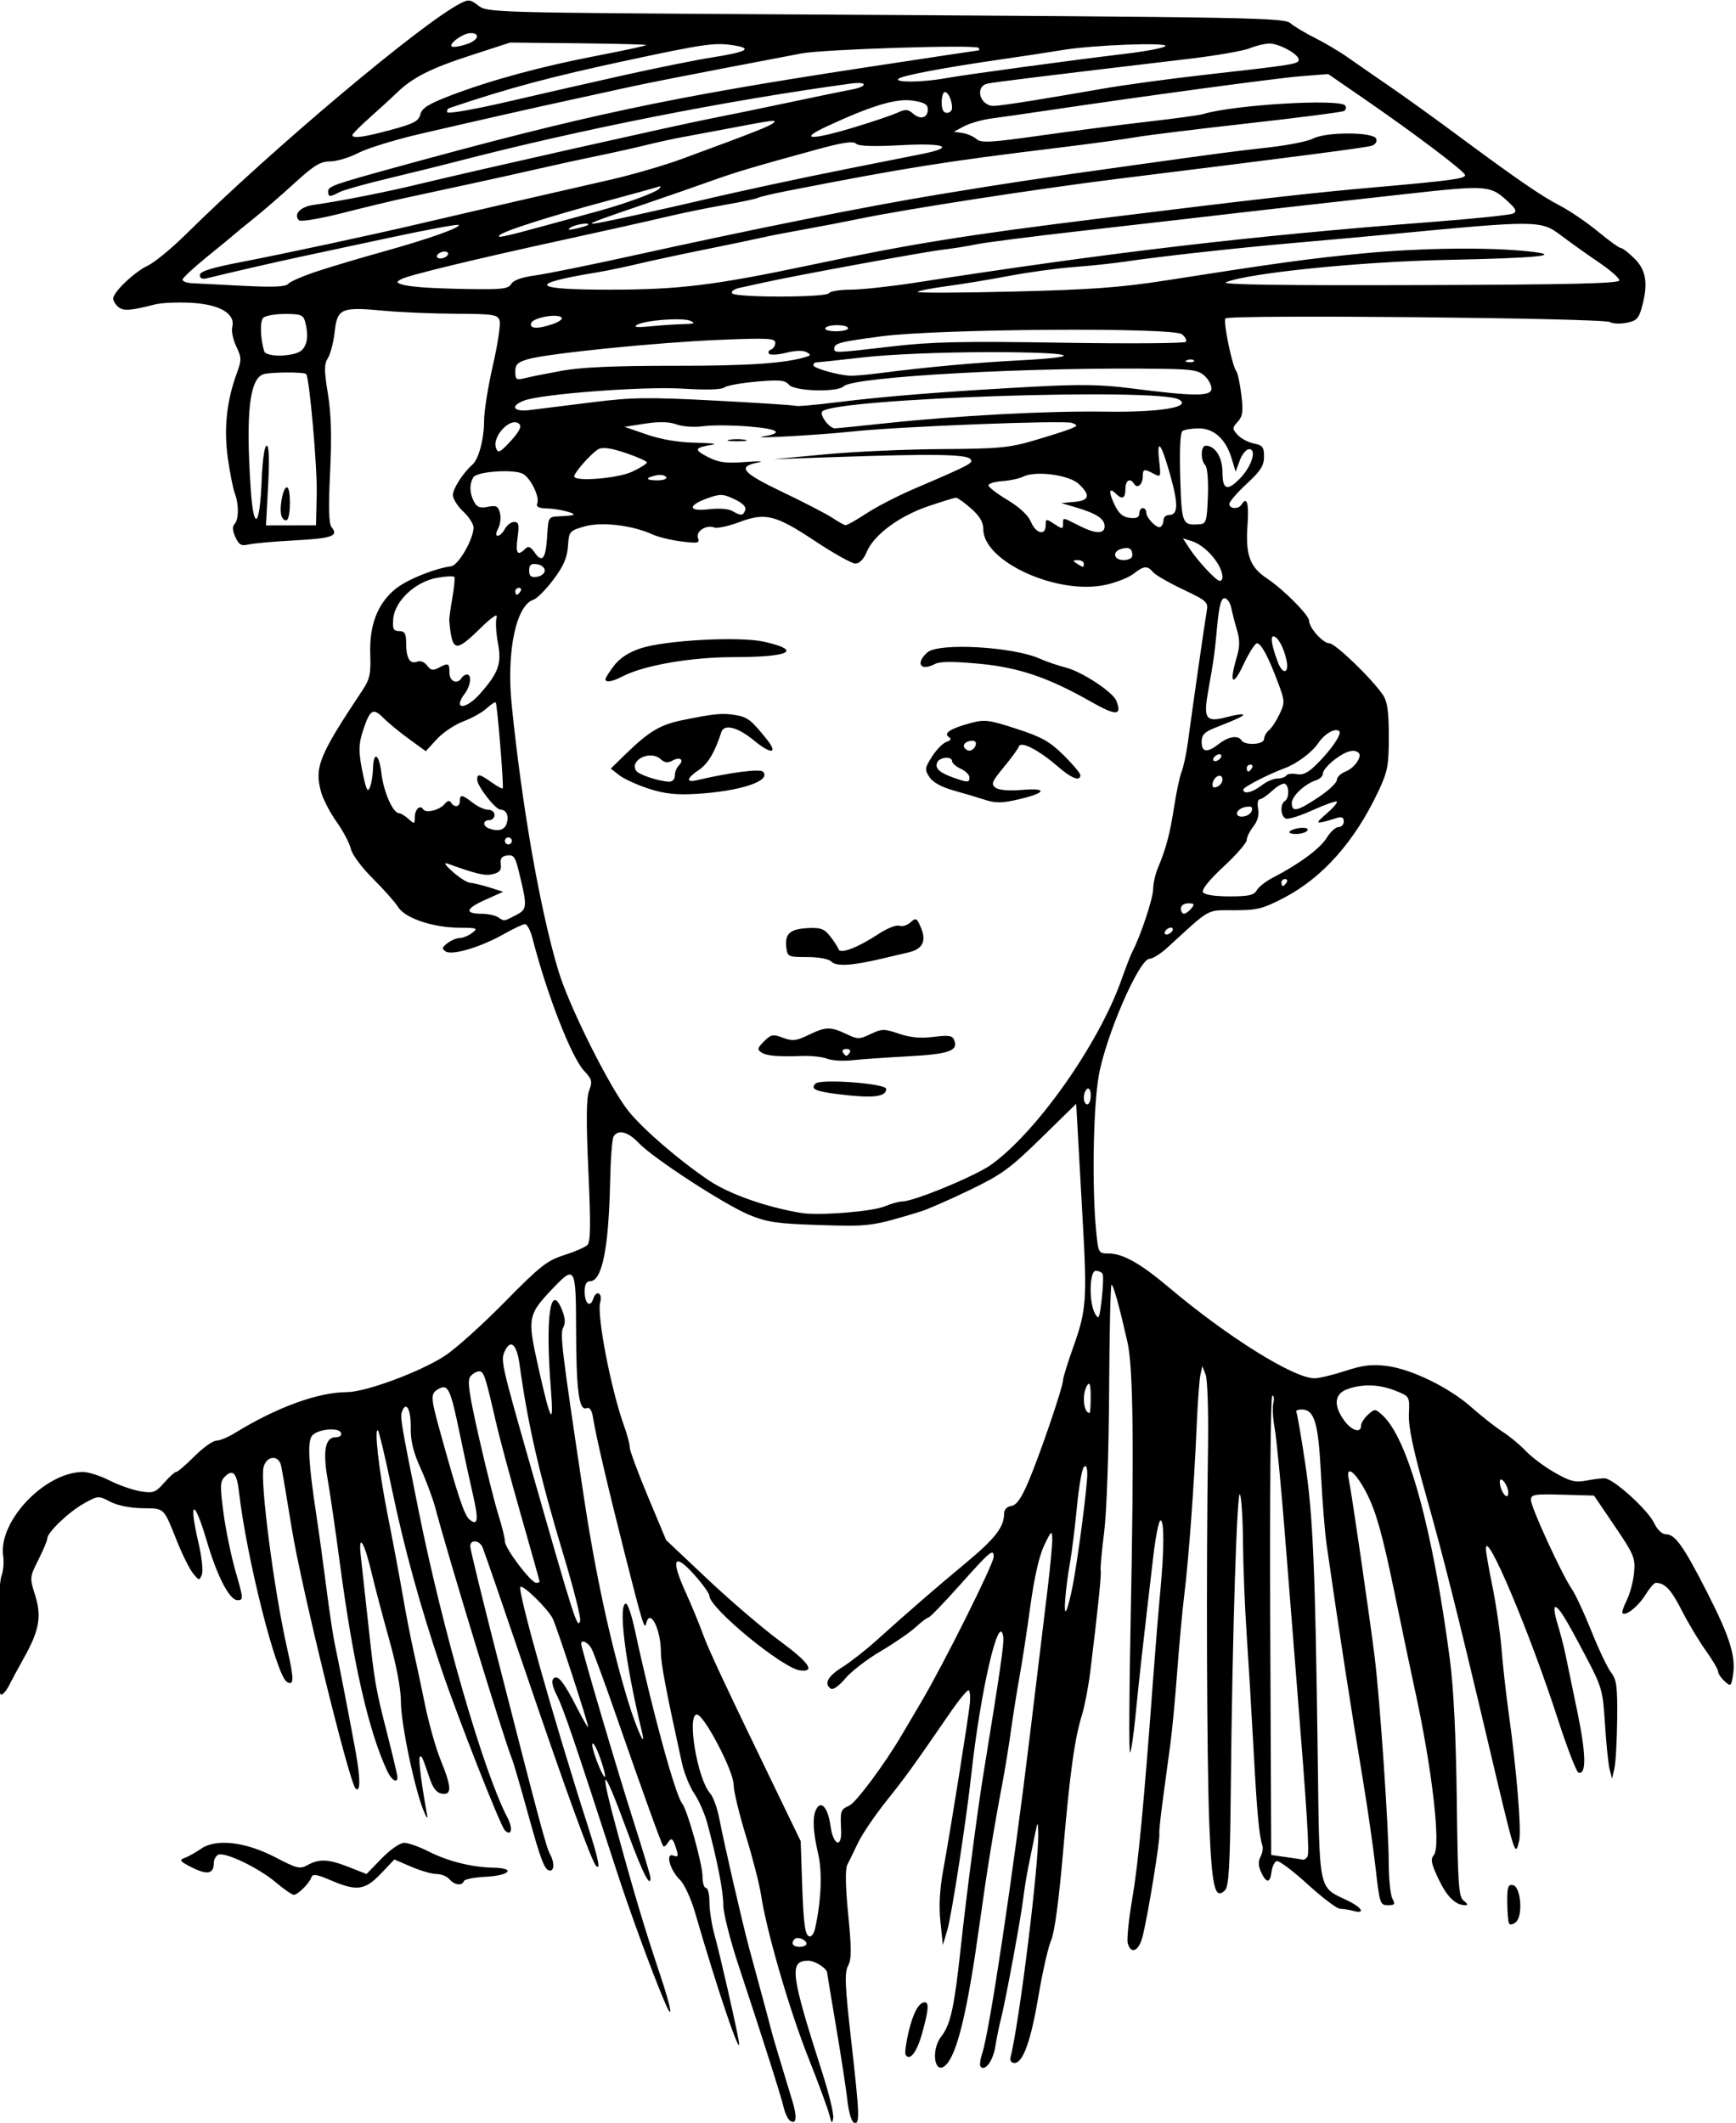 <?xml version="1.0" encoding="UTF-8" standalone="no"?>
<!-- Created with Inkscape (http://www.inkscape.org/) -->

<svg
   xmlns:dc="http://purl.org/dc/elements/1.1/"
   xmlns:cc="http://creativecommons.org/ns#"
   xmlns:rdf="http://www.w3.org/1999/02/22-rdf-syntax-ns#"
   xmlns:svg="http://www.w3.org/2000/svg"
   xmlns="http://www.w3.org/2000/svg"
   xmlns:xlink="http://www.w3.org/1999/xlink"
   xmlns:sodipodi="http://sodipodi.sourceforge.net/DTD/sodipodi-0.dtd"
   xmlns:inkscape="http://www.inkscape.org/namespaces/inkscape"
   width="141.314mm"
   height="172.783mm"
   viewBox="0 0 500.719 612.224"
   id="svg44001"
   version="1.1"
   inkscape:version="0.92.3 (2405546, 2018-03-11)"
   sodipodi:docname="graduatingstudent-1920-female.svg">
  <title
     id="title62">Graduating student (female)</title>
  <defs
     id="defs44003">
    <pattern
       inkscape:collect="always"
       patternUnits="userSpaceOnUse"
       width="10"
       height="10"
       patternTransform="translate(0,0) scale(10,10)"
       id="Polkadots-large-6"
       inkscape:stockid="Polka dots, large">
      <circle
         style="fill:black;stroke:none"
         cx="2.567"
         cy="0.810"
         r="0.45"
         id="circle5729-0" />
      <circle
         style="fill:black;stroke:none"
         cx="3.048"
         cy="2.33"
         r="0.45"
         id="circle5731-7" />
      <circle
         style="fill:black;stroke:none"
         cx="4.418"
         cy="2.415"
         r="0.45"
         id="circle5733-0" />
      <circle
         style="fill:black;stroke:none"
         cx="1.844"
         cy="3.029"
         r="0.45"
         id="circle5735-2" />
      <circle
         style="fill:black;stroke:none"
         cx="6.08"
         cy="1.363"
         r="0.45"
         id="circle5737-7" />
      <circle
         style="fill:black;stroke:none"
         cx="5.819"
         cy="4.413"
         r="0.45"
         id="circle5739-6" />
      <circle
         style="fill:black;stroke:none"
         cx="4.305"
         cy="4.048"
         r="0.45"
         id="circle5741-4" />
      <circle
         style="fill:black;stroke:none"
         cx="5.541"
         cy="3.045"
         r="0.45"
         id="circle5743-4" />
      <circle
         style="fill:black;stroke:none"
         cx="4.785"
         cy="5.527"
         r="0.45"
         id="circle5745-7" />
      <circle
         style="fill:black;stroke:none"
         cx="2.667"
         cy="5.184"
         r="0.45"
         id="circle5747-7" />
      <circle
         style="fill:black;stroke:none"
         cx="7.965"
         cy="1.448"
         r="0.45"
         id="circle5749-1" />
      <circle
         style="fill:black;stroke:none"
         cx="7.047"
         cy="5.049"
         r="0.45"
         id="circle5751-8" />
      <circle
         style="fill:black;stroke:none"
         cx="4.340"
         cy="0.895"
         r="0.45"
         id="circle5753-2" />
      <circle
         style="fill:black;stroke:none"
         cx="7.125"
         cy="0.340"
         r="0.45"
         id="circle5755-4" />
      <circle
         style="fill:black;stroke:none"
         cx="9.553"
         cy="1.049"
         r="0.45"
         id="circle5757-6" />
      <circle
         style="fill:black;stroke:none"
         cx="7.006"
         cy="2.689"
         r="0.45"
         id="circle5759-7" />
      <circle
         style="fill:black;stroke:none"
         cx="8.909"
         cy="2.689"
         r="0.45"
         id="circle5761-0" />
      <circle
         style="fill:black;stroke:none"
         cx="9.315"
         cy="4.407"
         r="0.45"
         id="circle5763-2" />
      <circle
         style="fill:black;stroke:none"
         cx="7.820"
         cy="3.870"
         r="0.45"
         id="circle5765-2" />
      <circle
         style="fill:black;stroke:none"
         cx="8.270"
         cy="5.948"
         r="0.45"
         id="circle5767-7" />
      <circle
         style="fill:black;stroke:none"
         cx="7.973"
         cy="7.428"
         r="0.45"
         id="circle5769-0" />
      <circle
         style="fill:black;stroke:none"
         cx="9.342"
         cy="8.072"
         r="0.45"
         id="circle5771-4" />
      <circle
         style="fill:black;stroke:none"
         cx="8.206"
         cy="9.315"
         r="0.45"
         id="circle5773-2" />
      <circle
         style="fill:black;stroke:none"
         cx="9.682"
         cy="9.475"
         r="0.45"
         id="circle5775-4" />
      <circle
         style="fill:black;stroke:none"
         cx="9.688"
         cy="6.186"
         r="0.45"
         id="circle5777-6" />
      <circle
         style="fill:black;stroke:none"
         cx="3.379"
         cy="6.296"
         r="0.45"
         id="circle5779-8" />
      <circle
         style="fill:black;stroke:none"
         cx="2.871"
         cy="8.204"
         r="0.45"
         id="circle5781-3" />
      <circle
         style="fill:black;stroke:none"
         cx="4.59"
         cy="8.719"
         r="0.45"
         id="circle5783-3" />
      <circle
         style="fill:black;stroke:none"
         cx="3.181"
         cy="9.671"
         r="0.45"
         id="circle5785-5" />
      <circle
         style="fill:black;stroke:none"
         cx="5.734"
         cy="7.315"
         r="0.45"
         id="circle5787-7" />
      <circle
         style="fill:black;stroke:none"
         cx="6.707"
         cy="6.513"
         r="0.45"
         id="circle5789-9" />
      <circle
         style="fill:black;stroke:none"
         cx="5.730"
         cy="9.670"
         r="0.45"
         id="circle5791-5" />
      <circle
         style="fill:black;stroke:none"
         cx="6.535"
         cy="8.373"
         r="0.45"
         id="circle5793-6" />
      <circle
         style="fill:black;stroke:none"
         cx="4.37"
         cy="7.154"
         r="0.45"
         id="circle5795-1" />
      <circle
         style="fill:black;stroke:none"
         cx="0.622"
         cy="7.25"
         r="0.45"
         id="circle5797-9" />
      <circle
         style="fill:black;stroke:none"
         cx="0.831"
         cy="5.679"
         r="0.45"
         id="circle5799-4" />
      <circle
         style="fill:black;stroke:none"
         cx="1.257"
         cy="8.519"
         r="0.45"
         id="circle5801-8" />
      <circle
         style="fill:black;stroke:none"
         cx="1.989"
         cy="6.877"
         r="0.45"
         id="circle5803-4" />
      <circle
         style="fill:black;stroke:none"
         cx="0.374"
         cy="3.181"
         r="0.45"
         id="circle5805-0" />
      <circle
         style="fill:black;stroke:none"
         cx="1.166"
         cy="1.664"
         r="0.45"
         id="circle5807-7" />
      <circle
         style="fill:black;stroke:none"
         cx="1.151"
         cy="0.093"
         r="0.45"
         id="circle5809-1" />
      <circle
         style="fill:black;stroke:none"
         cx="1.151"
         cy="10.093"
         r="0.45"
         id="circle5811-1" />
      <circle
         style="fill:black;stroke:none"
         cx="1.302"
         cy="4.451"
         r="0.45"
         id="circle5813-7" />
      <circle
         style="fill:black;stroke:none"
         cx="3.047"
         cy="3.763"
         r="0.45"
         id="circle5815-3" />
    </pattern>
    <pattern
       patternTransform="matrix(0.489,0,0,0.489,-2,938)"
       id="pattern8436"
       xlink:href="#Polkadots-large-6"
       inkscape:collect="always" />
    <pattern
       patternTransform="matrix(0.489,0,0,0.489,-2,938)"
       id="pattern8528"
       xlink:href="#Polkadots-large-6"
       inkscape:collect="always" />
    <pattern
       patternTransform="matrix(0.489,0,0,0.489,-2,938)"
       id="pattern8620"
       xlink:href="#Polkadots-large-6"
       inkscape:collect="always" />
    <pattern
       patternTransform="matrix(0.489,0,0,0.489,-2,938)"
       id="pattern8712"
       xlink:href="#Polkadots-large-6"
       inkscape:collect="always" />
    <radialGradient
       r="29.117"
       gradientTransform="matrix(0.936,0,0,1.123,190.98,-630.87)"
       cx="-31.6"
       cy="678.1"
       gradientUnits="userSpaceOnUse"
       id="XMLID_21_">
      <stop
         offset="0"
         style="stop-color:#FFF200"
         id="stop15442" />
      <stop
         offset="1"
         style="stop-color:#BCBDBF"
         id="stop15444" />
    </radialGradient>
  </defs>
  <sodipodi:namedview
     id="base"
     pagecolor="#ffffff"
     bordercolor="#666666"
     borderopacity="1.0"
     inkscape:pageopacity="0.0"
     inkscape:pageshadow="2"
     inkscape:zoom="0.49245777"
     inkscape:cx="-284.95059"
     inkscape:cy="474.30946"
     inkscape:document-units="px"
     inkscape:current-layer="g8120"
     showgrid="false"
     fit-margin-top="0"
     fit-margin-left="0"
     fit-margin-right="0"
     fit-margin-bottom="0"
     inkscape:window-width="1920"
     inkscape:window-height="1017"
     inkscape:window-x="3832"
     inkscape:window-y="-8"
     inkscape:window-maximized="1"
     showguides="true"
     inkscape:guide-bbox="true" />
  <g
     inkscape:label="Layer 1"
     inkscape:groupmode="layer"
     id="layer1"
     transform="translate(-986.701,263.966)">
    <g
       transform="matrix(1.383,0,0,1.239,-2563.477,842.701)"
       id="g8120">
      <path
         inkscape:connector-curvature="0"
         id="path66832"
         d="m 2731.834,-399.504 c -0.466,-0.323 -1.07,-1.673 -1.343,-3 -0.535,-2.598 -4.389,-16.132 -9.468,-33.246 -1.74,-5.862 -3.163,-12.165 -3.163,-14.007 0,-3.225 -1.251,-10.376 -3.32,-18.975 -0.542,-2.254 -1.771,-5.39 -2.732,-6.969 -0.96,-1.579 -2.128,-4.819 -2.596,-7.2 -3.328,-16.936 -4.365,-23.033 -4.365,-25.677 0,-5.412 -2.311,-10.448 -3.072,-6.694 -0.331,1.632 -0.812,-0.13 -4.575,-16.745 -3.446,-15.22 -5.93,-27.093 -6.45,-30.83 -0.295,-2.124 -0.709,-2.864 -1.429,-2.555 -1.567,0.671 -2.138,-4.198 -2.163,-18.462 -0.026,-14.461 -0.227,-14.855 -4.828,-9.456 -5.231,6.138 -5.35,6.822 -3.125,17.987 2.642,13.261 3.351,14.681 2.691,5.388 -1.167,-16.428 -0.134,-24.875 2.263,-18.511 0.714,1.895 0.82,3.206 0.34,4.207 -0.736,1.535 -0.381,4.828 4.199,38.918 2.424,18.043 5.541,34.22 9.211,47.804 1.75,6.477 3.979,12.059 2.985,7.474 -3.503,-16.16 -5.029,-29.858 -3.326,-29.858 0.371,0 1.213,2.814 1.872,6.254 3.47,18.11 8.394,38.267 9.831,40.243 1.094,1.504 4.252,14.126 4.252,16.993 0,1.475 0.325,2.682 0.723,2.682 0.398,0 0.723,1.487 0.723,3.305 0,1.818 0.46,5.177 1.023,7.465 1.212,4.928 4.449,20.718 5.07,24.737 0.865,5.589 -4.411,-11.687 -9.074,-29.713 -0.851,-3.29 -2.251,-6.686 -3.16,-7.666 -2.103,-2.268 -3.107,-6.393 -1.376,-5.651 0.963,0.412 1.079,0.151 0.642,-1.434 -0.725,-2.627 -1.045,-2.9 -1.801,-1.534 -0.354,0.64 -0.78,0.993 -0.947,0.784 -0.365,-0.458 -4.263,-12.516 -9.967,-30.833 -2.313,-7.428 -4.557,-14.237 -4.985,-15.131 -0.71,-1.48 -2.174,-2.268 -2.174,-1.17 0,0.994 7.381,28.942 10.813,40.943 2.005,7.012 3.646,13.117 3.646,13.565 0,2.474 -1.682,-1.246 -4.692,-10.373 -5.501,-16.683 -6.221,-16.642 -2.119,0.119 3.378,13.804 5.689,22.408 8.765,32.625 2.496,8.29 2.955,11.724 0.798,5.974 -2.711,-7.229 -7.131,-20.726 -9.839,-30.046 -8.803,-30.295 -11.108,-37.852 -12.424,-40.732 -0.959,-2.1 -1.207,-3.445 -0.732,-3.975 0.901,-1.005 2.156,0.76 5.053,7.109 1.197,2.623 2.176,4.483 2.176,4.134 0,-0.974 -6.504,-23.195 -7.371,-25.181 -0.979,-2.244 -6.211,-7.97 -6.742,-7.378 -0.675,0.754 6.958,30.966 14.051,55.614 2.194,7.625 2.712,10.407 1.734,9.316 -0.939,-1.048 -6.183,-17.125 -14.649,-44.907 -4.666,-15.313 -8.733,-28.477 -9.037,-29.253 -0.669,-1.707 -2.568,-1.882 -2.568,-0.237 0,0.646 2.437,11.813 5.415,24.815 8.91,38.896 10.458,45.362 11.214,46.83 0.918,1.782 0.931,3.844 0.025,3.844 -1.127,0 -1.891,-2.21 -4.702,-13.609 -1.463,-5.931 -2.941,-11.56 -3.286,-12.508 -1.693,-4.658 -13.262,-46.955 -15.922,-58.213 -0.524,-2.219 -1.912,-6.395 -3.084,-9.28 -1.544,-3.801 -2.112,-6.404 -2.064,-9.451 0.066,-4.185 -0.937,-6.357 -1.79,-3.875 -0.463,1.348 -0.34,2.184 3.401,23.01 5.018,27.936 13.588,61.008 18.551,71.588 1.202,2.562 0.841,4.506 -0.548,2.955 -0.923,-1.03 -9.84,-26.343 -13.226,-37.546 -4.447,-14.711 -7.727,-28.007 -10.306,-41.776 -1.365,-7.289 -2.674,-13.462 -2.909,-13.719 -0.868,-0.949 0.207,9.536 2.021,19.709 1.028,5.77 2.433,14.122 3.12,18.561 0.688,4.438 1.698,10.249 2.245,12.912 0.547,2.663 1.635,8.356 2.417,12.651 0.782,4.295 2.247,10.077 3.256,12.849 2.308,6.339 2.373,8.191 0.277,7.844 -1.083,-0.179 -1.857,-1.241 -2.539,-3.486 -1.583,-5.207 -1.703,-5.497 -2.094,-5.06 -0.32,0.358 0.394,6.635 1.54,13.533 0.184,1.11 -0.178,0.565 -0.805,-1.21 -1.936,-5.483 -4.666,-20.235 -4.666,-25.213 0,-2.911 -0.932,-8.439 -2.423,-14.372 -1.333,-5.303 -3.001,-12.365 -3.707,-15.694 -1.553,-7.324 -2.811,-9.381 -2.219,-3.631 0.228,2.219 0.908,9.119 1.51,15.333 1.368,14.117 1.496,14.939 4.035,26.08 1.145,5.023 2.082,9.472 2.082,9.886 0,1.534 -1.243,0.682 -2.139,-1.467 -3.87,-9.281 -7.056,-24.813 -9.805,-47.814 -0.982,-8.211 -2.165,-17.299 -2.63,-20.195 -1.024,-6.382 -0.469,-9.663 1.636,-9.663 0.882,0 1.362,-0.412 1.173,-1.009 -0.443,-1.398 -5.014,-0.879 -6.068,0.689 -0.954,1.419 -0.715,6.368 0.873,18.073 0.572,4.217 1.536,12.024 2.143,17.35 0.607,5.326 1.385,11.136 1.729,12.912 0.754,3.891 3.415,19.237 4.416,25.469 0.981,6.101 0.953,9.41 -0.069,8.27 -1.339,-1.495 -11.281,-46.708 -13.274,-60.369 -1.036,-7.101 -2.043,-13.729 -2.238,-14.727 -0.51,-2.621 -3.058,-2.402 -3.669,0.315 -0.762,3.391 2.193,28.76 4.901,42.08 1.49,7.326 1.48,8.938 -0.048,7.884 -2.229,-1.538 -8.425,-29.007 -9.98,-44.244 -0.447,-4.379 -1.282,-5.382 -2.939,-3.533 -1.011,1.128 -1.045,2.143 -0.288,8.493 0.473,3.967 1.623,10.151 2.555,13.743 1.604,6.183 1.624,6.531 0.369,6.531 -1.665,0 -4.229,-5.5 -6.396,-13.719 -2.67,-10.127 -3.873,-9.773 -1.72,0.506 0.663,3.164 0.968,6.432 0.678,7.263 -0.501,1.437 -0.59,1.425 -1.819,-0.257 -0.711,-0.972 -2.183,-4.241 -3.271,-7.263 -2.99,-8.305 -2.565,-7.844 -7.319,-7.936 -2.58,-0.05 -5.251,-0.655 -6.732,-1.526 -2.406,-1.414 -2.515,-1.406 -5.422,0.393 -3.144,1.947 -7.665,6.756 -7.665,8.153 0,0.459 -0.836,2.691 -1.857,4.96 -1.834,4.075 -1.842,4.178 -0.677,8.313 1.378,4.889 0.844,8.201 -2.344,14.538 -1.085,2.157 -2.465,5.011 -3.066,6.343 -0.601,1.332 -1.384,2.33 -1.74,2.219 -0.873,-0.273 -0.765,-25.095 0.12,-27.639 0.386,-1.11 0.547,-3.177 0.358,-4.593 -1.081,-8.083 8.657,-19.556 16.64,-19.604 1.107,-0.006 3.601,0.887 5.543,1.985 1.942,1.099 4.853,2.233 6.469,2.522 2.662,0.475 3.124,0.287 4.92,-1.997 1.09,-1.387 2.227,-2.522 2.525,-2.522 0.298,0 2.007,-1.634 3.796,-3.631 1.789,-1.997 3.831,-3.633 4.537,-3.634 0.706,0 2.423,-0.784 3.814,-1.739 8.816,-6.048 17.396,-9.544 23.481,-9.568 3.952,-0.015 15.466,-4.806 20.488,-8.524 2.259,-1.672 7.848,-7.292 12.421,-12.488 7.284,-8.277 8.807,-9.621 12.29,-10.85 2.187,-0.772 4.383,-1.827 4.879,-2.345 0.707,-0.738 0.76,-4.475 0.241,-17.248 -0.477,-11.763 -0.435,-16.978 0.152,-18.715 0.725,-2.144 0.608,-2.653 -1.067,-4.647 -2.624,-3.122 -7.787,-17.92 -10.707,-30.685 -0.431,-1.886 -1.139,-3.43 -1.572,-3.43 -0.433,0 -2.454,1.056 -4.491,2.346 -4.765,3.019 -10.742,5.004 -12.089,4.016 -0.835,-0.613 -0.766,-0.952 0.391,-1.938 0.772,-0.657 1.93,-1.195 2.573,-1.195 0.643,0 1.801,-0.533 2.573,-1.185 1.288,-1.088 1.069,-1.187 -2.671,-1.21 -5.549,-0.035 -11.308,-2.206 -12.772,-4.814 -0.639,-1.139 -3.015,-4.126 -5.28,-6.638 -2.321,-2.574 -4.318,-5.586 -4.577,-6.904 -0.253,-1.286 -1.591,-4.114 -2.974,-6.285 -1.383,-2.171 -2.849,-5.334 -3.258,-7.029 -1.38,-5.721 -0.383,-8.446 8.6,-23.506 1.587,-2.66 1.824,-3.867 1.68,-8.543 -0.206,-6.706 1.513,-11.694 5.201,-15.088 2.351,-2.163 8.07,-4.774 11.671,-5.328 1.508,-0.232 4.614,-6.204 4.669,-8.977 0.017,-0.821 -0.946,-2.51 -2.139,-3.753 -1.193,-1.244 -2.169,-2.975 -2.169,-3.846 0,-1.472 2.128,-5.178 4.048,-7.048 1.336,-1.302 2.459,-5.989 2.459,-10.266 0,-2.185 0.826,-7.975 1.835,-12.866 1.009,-4.891 1.638,-9.586 1.397,-10.433 -0.398,-1.399 -1.237,-1.544 -9.245,-1.59 -4.844,-0.028 -11.548,-0.343 -14.898,-0.7 -8.855,-0.944 -9.718,-0.535 -10.243,4.851 -0.236,2.416 -0.868,5.177 -1.404,6.136 -0.817,1.46 -0.819,2.822 -0.013,8.36 0.686,4.715 0.817,9.968 0.455,18.276 -0.364,8.35 -0.272,11.977 0.323,12.778 1.511,2.032 0.096,2.589 -7.773,3.062 -4.283,0.257 -8.6,0.685 -9.594,0.952 -1.477,0.396 -1.972,0.079 -2.711,-1.735 -0.603,-1.48 -0.663,-2.488 -0.181,-3.026 0.908,-1.014 0.933,-4.604 0.051,-7.196 -0.37,-1.086 -1.025,-4.802 -1.456,-8.258 -0.843,-6.768 -0.235,-13.179 1.857,-19.558 1.042,-3.179 1.035,-3.691 -0.087,-6.331 -0.671,-1.579 -1.049,-3.603 -0.84,-4.496 0.723,-3.086 -2.511,-5.261 -8.4,-5.651 -2.873,-0.19 -6.361,-0.019 -7.753,0.38 -5.063,1.452 -6.54,1.566 -7.598,0.587 -0.593,-0.549 -1.078,-1.43 -1.078,-1.957 0,-1.503 4.436,-6.213 7.229,-7.676 1.392,-0.729 4.986,-4.033 7.988,-7.343 18.081,-19.934 49.006,-48.971 57.184,-53.691 1.71,-0.987 2.116,-0.931 3.766,0.518 1.813,1.592 3.099,1.633 63.873,2.034 100.149,0.661 104.165,0.743 105.601,2.154 0.685,0.673 2.94,2.171 5.011,3.33 2.071,1.158 5.162,3.208 6.868,4.555 1.706,1.347 5.543,4.314 8.525,6.593 2.982,2.279 9.001,7.103 13.374,10.719 13.372,11.055 18.316,14.862 22.251,17.136 2.076,1.2 5.662,3.921 7.969,6.048 2.307,2.127 4.478,3.867 4.824,3.867 0.346,0 1.631,1.117 2.854,2.483 2.44,2.723 2.847,5.878 1.471,11.406 -0.629,2.528 -1.129,3.075 -3.202,3.51 -1.351,0.283 -2.885,0.206 -3.408,-0.171 -1.334,-0.961 -79.635,-1.795 -80.205,-0.853 -0.495,0.817 1.372,10.971 2.256,12.273 0.302,0.444 0.778,2.924 1.058,5.512 0.42,3.875 0.288,4.979 -0.746,6.254 -1.184,1.46 -1.185,1.636 -0.022,3.07 0.678,0.837 2.193,1.736 3.365,1.997 1.83,0.409 2.132,0.843 2.132,3.07 0,2.078 -0.72,3.336 -3.615,6.323 -1.988,2.051 -3.615,4.161 -3.615,4.689 0,1.164 1.907,1.28 2.53,0.153 1.138,-2.055 1.584,-0.34 1.254,4.82 -0.441,6.878 0.49,9.714 4.054,12.356 3.421,2.535 8.79,8.548 8.79,9.844 0,1.651 2.902,5.259 4.23,5.259 1.239,0 8.988,8.353 11.209,12.083 0.892,1.498 1.188,3.892 1.188,9.606 0,6.824 -0.23,8.154 -2.228,12.873 -4.923,11.632 -11.609,20.021 -19.694,24.714 -4.355,2.527 -5.561,2.863 -10.3,2.863 -5.895,0 -4.756,-0.708 -13.898,8.639 -1.43,1.462 -3.13,2.659 -3.777,2.659 -2.167,0 -9.145,17.951 -10.608,27.291 -1.136,7.25 -1.419,25.791 -0.548,35.856 0.465,5.37 0.502,5.447 2.596,5.447 2.972,0 6.661,2.311 12.55,7.862 12.245,11.543 26.089,21.19 30.409,21.19 0.953,0 3.836,-0.771 6.406,-1.713 3.628,-1.329 5.556,-1.589 8.62,-1.162 5.198,0.725 13.042,4.995 17.75,9.662 2.081,2.063 4.983,4.608 6.447,5.654 1.465,1.046 3.639,3.058 4.832,4.47 1.193,1.412 3.902,3.675 6.021,5.029 3.188,2.037 4.31,2.363 6.506,1.892 1.46,-0.313 3.224,-0.56 3.92,-0.549 1.791,0.028 8.981,7.276 10.327,10.409 0.68,1.583 1.665,2.623 2.486,2.623 1.909,0 3.673,2.789 8.644,13.673 4.674,10.233 5.944,14.803 5.316,19.126 -0.383,2.635 -0.462,2.698 -1.749,1.398 -0.741,-0.749 -1.348,-1.76 -1.348,-2.248 0,-0.487 -1.167,-2.701 -2.592,-4.919 -1.426,-2.218 -3.686,-6.438 -5.024,-9.377 -2.178,-4.787 -3.51,-6.356 -5.397,-6.356 -0.333,0 -1.311,1.276 -2.174,2.835 -1.473,2.661 -4.083,4.976 -4.759,4.221 -0.167,-0.186 0.24,-1.553 0.904,-3.037 0.663,-1.485 1.345,-4.358 1.514,-6.385 0.285,-3.417 -0.01,-4.206 -4.024,-10.813 l -4.331,-7.128 -6.578,-0.207 c -5.919,-0.187 -6.578,-0.062 -6.578,1.244 0,1.674 6.475,17.407 8.516,20.693 0.755,1.215 2.608,5.66 4.118,9.876 1.51,4.216 3.352,8.532 4.092,9.591 1.144,1.634 1.334,3.278 1.261,10.894 -0.047,4.933 -0.305,10.059 -0.574,11.391 l -0.488,2.421 -0.501,-2.114 c -0.275,-1.163 -0.714,-5.884 -0.975,-10.491 -0.455,-8.05 -0.615,-8.675 -4.093,-16.043 -4.244,-8.989 -5.533,-11.298 -6.309,-11.298 -0.313,0 -0.096,1.725 0.483,3.833 0.579,2.108 1.322,5.286 1.653,7.061 0.33,1.775 1.459,7.853 2.508,13.506 1.823,9.82 1.898,14.747 0.217,14.121 -0.419,-0.156 -2.339,-5.71 -4.265,-12.342 -5.94,-20.45 -15.021,-44.475 -15.038,-39.786 0,0.728 0.619,4.722 1.382,8.877 0.762,4.154 1.606,10.64 1.875,14.413 0.269,3.773 0.921,10.309 1.449,14.526 1.695,13.536 2.756,27.887 2.233,30.211 -0.853,3.793 -0.721,4.263 -6.568,-23.352 -6.371,-30.09 -9.22,-42.735 -12.908,-57.296 -2.627,-10.371 -3.633,-15.711 -3.518,-18.671 0.161,-4.142 0.158,-4.147 -2.753,-5.447 -3.4,-1.518 -6.809,-1.66 -10.007,-0.416 -2.76,1.074 -3.044,3.714 -0.782,7.261 1.553,2.435 3.566,3.145 3.566,1.258 0,-0.597 0.651,-1.743 1.446,-2.546 1.397,-1.411 1.498,-1.408 2.971,0.077 5.327,5.368 10.448,26.008 14.095,56.816 0.785,6.627 1.281,17.839 1.447,32.681 0.226,20.196 0.384,22.701 1.49,23.604 0.755,0.616 0.883,1.01 0.329,1.01 -2.067,0 -3.868,-1.952 -5.628,-6.101 -1.532,-3.611 -1.702,-4.615 -0.953,-5.622 1.498,-2.015 -0.408,-20.311 -4.033,-38.713 -0.612,-3.107 -2.522,-13.275 -4.244,-22.596 -2.364,-12.795 -3.722,-18.281 -5.543,-22.394 -2.338,-5.279 -4.712,-7.475 -3.927,-3.631 0.501,2.451 4.394,32.302 5.394,41.358 1.097,9.928 2.915,39.657 2.927,47.867 0.01,3.691 0.347,7.413 0.759,8.272 0.64,1.336 0.505,1.561 -0.94,1.561 -1.61,0 -1.729,-0.403 -2.564,-8.675 -0.482,-4.771 -1.69,-14.122 -2.684,-20.78 -2.571,-17.21 -4.935,-34.32 -7.526,-54.472 -0.371,-2.885 -0.906,-10.329 -1.189,-16.543 -0.542,-11.909 -1.361,-14.929 -4.045,-14.929 -0.773,0 -1.258,0.272 -1.079,0.605 0.18,0.333 1.008,5.689 1.84,11.903 1.635,12.207 2.096,24.269 2.621,68.528 0.376,31.712 0.054,29.974 6.165,33.241 3.083,1.648 3.889,3.229 1.243,2.437 -0.895,-0.268 -2.144,-0.492 -2.777,-0.498 -0.632,-0.006 -3.668,-2.573 -6.746,-5.705 -3.078,-3.132 -5.976,-5.555 -6.441,-5.385 -0.465,0.17 -0.948,1.28 -1.074,2.466 -0.288,2.717 -1.104,2.752 -2.189,0.093 -0.579,-1.418 -0.616,-2.535 -0.119,-3.573 0.398,-0.83 0.578,-1.99 0.4,-2.577 -0.694,-2.285 -1.143,-7.748 -1.864,-22.673 -0.412,-8.533 -1.059,-20.599 -1.437,-26.813 -0.378,-6.214 -0.714,-15.656 -0.748,-20.982 -0.034,-5.326 -0.315,-10.408 -0.624,-11.293 -0.628,-1.797 -1.612,33.105 -1.919,68.096 -0.162,18.418 -0.401,23.133 -1.221,24.048 -2.105,2.349 -2.739,-0.674 -3.272,-15.605 -0.516,-14.434 -0.652,-59.432 -0.264,-87.439 0.114,-8.22 -0.105,-15.836 -0.487,-16.947 l -0.694,-2.018 -0.404,2.018 c -0.222,1.11 -0.576,6.557 -0.786,12.105 -0.501,13.223 -1.675,31.061 -2.578,39.139 -0.397,3.551 -1.058,11.54 -1.469,17.754 -0.411,6.214 -1.056,13.84 -1.433,16.947 -0.377,3.107 -1.08,8.917 -1.562,12.912 -0.482,3.995 -0.816,7.532 -0.741,7.861 0.259,1.134 -2.43,19.558 -3.535,24.216 -0.78,3.29 -2.429,4.023 -3.053,1.358 -0.215,-0.917 0.208,-5.547 0.94,-10.289 1.242,-8.043 2.436,-22.09 4.368,-51.391 0.439,-6.658 1.101,-15.684 1.471,-20.058 0.841,-9.941 0.862,-16.659 0.052,-16.659 -0.342,0 -1.012,3.722 -1.49,8.272 -2.173,20.688 -3.008,29.034 -3.689,36.866 -0.403,4.631 -0.928,8.626 -1.169,8.877 -0.24,0.251 -0.189,-13.343 0.115,-30.209 0.741,-41.16 0.556,-59.388 -0.665,-65.366 -1.739,-8.514 -2.935,-13.315 -3.316,-13.311 -0.204,0 -0.428,11.169 -0.498,24.815 -0.074,14.338 -0.514,28.217 -1.044,32.881 -0.504,4.438 -0.827,8.431 -0.718,8.872 0.189,0.76 -0.574,9.03 -2.16,23.407 -0.392,3.551 -1.166,8.09 -1.72,10.087 -1.575,5.676 -2.545,13.525 -3.992,32.33 -0.836,10.863 -1.756,18.443 -2.447,20.175 -0.61,1.525 -1.793,7.313 -2.63,12.861 -1.603,10.626 -3.241,15.736 -5.043,15.736 -0.6,0 -0.966,-0.541 -0.819,-1.21 1.943,-8.856 5.99,-45.529 5.788,-52.454 -0.08,-2.738 -0.102,-2.713 -0.745,0.807 -0.364,1.997 -0.961,5.266 -1.326,7.263 -0.365,1.997 -0.855,5.395 -1.089,7.55 -0.5,4.606 -3.705,23.881 -4.649,27.958 -0.36,1.553 -0.87,4.347 -1.133,6.208 -0.468,3.31 -2.092,5.853 -3.052,4.781 -0.265,-0.296 -0.126,-1.71 0.31,-3.141 1.515,-4.976 6.455,-41.749 9.945,-74.021 1.416,-13.093 3.058,-28.246 3.648,-33.673 0.591,-5.427 1.048,-10.874 1.017,-12.105 -0.051,-2.028 -0.21,-1.883 -1.68,1.538 -1.036,2.41 -2.081,7.521 -2.887,14.122 -0.695,5.69 -1.707,13.069 -2.25,16.398 -0.542,3.329 -1.345,8.958 -1.784,12.508 -0.438,3.551 -1.259,9.179 -1.823,12.508 -1.821,10.739 -3.21,20.31 -4.744,32.683 -2.44,19.687 -4.561,29.739 -6.872,32.577 -2.444,3.001 -3.446,-3.153 -1.064,-6.533 1.877,-2.664 2.691,-6.819 3.996,-20.395 1.131,-11.764 3.492,-31.999 4.709,-40.349 3.558,-24.41 4.378,-30.721 4.182,-32.192 -0.841,-6.328 -4.776,12.618 -6.686,32.192 -1.019,10.442 -4.082,32.62 -4.971,35.988 l -0.938,3.554 -0.511,-5.409 c -0.346,-3.661 -0.156,-7.574 0.587,-12.105 1.535,-9.357 5.35,-36.054 5.568,-38.975 0.1,-1.332 -0.01,-2.603 -0.242,-2.824 -0.233,-0.222 -1.99,2.139 -3.905,5.245 -7.843,12.722 -9.175,14.78 -13.318,20.578 -2.379,3.329 -5.024,7.687 -5.878,9.684 -0.854,1.997 -1.863,4.31 -2.242,5.14 -0.445,0.975 -0.376,5.06 0.195,11.544 0.709,8.049 0.703,10.413 -0.031,11.943 -0.754,1.572 -0.643,4.585 0.626,17.104 1.803,17.784 1.871,19.894 0.629,19.435 -0.508,-0.188 -1.112,-2.424 -1.38,-5.111 -0.262,-2.628 -1.319,-10.322 -2.349,-17.099 -1.031,-6.777 -1.874,-12.47 -1.874,-12.652 0,-1.037 -2.514,-2.867 -3.939,-2.867 -4.057,0 -3.724,2.968 2.934,26.138 1.389,4.833 2.404,9.554 2.257,10.491 -0.223,1.416 -0.356,1.295 -0.788,-0.718 -0.286,-1.332 -2.282,-7.377 -4.435,-13.434 -3.918,-11.023 -8.713,-29.465 -9.831,-37.809 -0.327,-2.441 -1.746,-8.615 -3.154,-13.719 -1.407,-5.104 -2.56,-10.464 -2.561,-11.911 0,-3.175 -6.173,-16.334 -7.659,-16.334 -2.15,0 0.103,15.021 2.747,18.316 0.642,0.8 1.508,3.453 1.924,5.894 0.934,5.484 4.722,23.862 6.155,29.858 0.583,2.441 1.773,7.344 2.644,10.894 0.871,3.551 1.739,7.182 1.929,8.07 0.19,0.888 1.089,4.338 1.997,7.666 0.908,3.329 2.056,7.554 2.551,9.389 0.994,3.688 0.81,5.396 -0.485,4.498 z m 3.377,-41.238 c 0,-0.907 -1.88,-1.753 -2.46,-1.107 -0.87,0.971 -0.395,1.827 1.014,1.827 0.795,0 1.446,-0.324 1.446,-0.721 z m 1.782,-3.516 c 1.293,-6.456 1.542,-13.189 0.647,-17.437 -1.13,-5.36 -1.224,-8.929 -0.279,-10.599 1.035,-1.828 2.367,0.104 2.86,4.148 0.548,4.494 2.393,5.311 2.211,0.979 -0.194,-4.617 -0.139,-4.799 1.736,-5.753 1.4,-0.712 7.48,-9.863 10.925,-16.444 0.398,-0.76 2.227,-4.222 4.066,-7.693 4.659,-8.797 15.092,-32.132 15.092,-33.754 0,-2.04 -0.681,-1.404 -7.132,6.662 -3.284,4.106 -6.194,7.466 -6.468,7.468 -0.274,0.002 -1.474,1.008 -2.666,2.236 -1.193,1.228 -4.505,3.769 -7.359,5.647 -2.855,1.878 -6.159,4.727 -7.344,6.331 -1.184,1.604 -2.509,2.671 -2.943,2.371 -1.563,-1.078 -0.734,-2.889 2.283,-4.987 1.69,-1.175 4.92,-3.994 7.178,-6.264 6.845,-6.883 12.213,-12.077 18.729,-18.124 6.038,-5.603 7.891,-8.282 7.891,-11.406 0,-0.92 0.595,-1.622 1.508,-1.778 1.092,-0.187 2.081,-1.763 3.587,-5.713 2.381,-6.246 7.195,-22.008 7.195,-23.558 0,-0.571 1.03,-4.263 2.29,-8.205 2.551,-7.983 2.729,-10.753 1.835,-28.551 -0.301,-5.992 -0.735,-14.649 -0.964,-19.238 l -0.416,-8.344 -7.336,8.011 c -6.487,7.083 -8.215,8.484 -14.927,12.094 -4.175,2.245 -8.73,4.471 -10.121,4.947 -10.164,3.47 -10.674,3.547 -21.123,3.175 -8.855,-0.316 -10.943,-0.651 -14.663,-2.36 -5.131,-2.356 -20.059,-13.195 -23.089,-16.764 -2.218,-2.613 -4.271,-3.204 -5.214,-1.5 -0.305,0.551 -0.631,5.181 -0.724,10.289 -0.286,15.687 -1.669,23.41 -4.192,23.41 -0.759,0 -1.121,0.767 -1.121,2.373 0,2.869 1.161,3.936 1.807,1.662 0.256,-0.901 0.781,-1.42 1.166,-1.154 0.385,0.266 0.511,1.148 0.28,1.961 -0.803,2.826 2.235,20.417 5.001,28.951 0.629,1.942 1.144,4.131 1.144,4.865 0,0.733 1.708,5.892 3.796,11.464 l 3.796,10.131 8.675,9.134 c 4.771,5.024 11.537,11.481 15.034,14.349 6.101,5.003 7.5,7.262 4.252,6.862 -3.6,-0.443 -18.903,-14.478 -18.936,-17.367 -0.01,-0.554 -1.456,-2.802 -3.222,-4.997 -4.176,-5.19 -4.881,-3.583 -1.778,4.048 1.25,3.075 2.857,7.407 3.571,9.626 1.207,3.752 4.364,11.275 15.918,37.928 l 4.548,10.491 0.281,9.28 c 0.314,10.366 0.641,12.912 1.658,12.912 0.382,0 0.859,-0.817 1.059,-1.816 z m 102.698,-16.77 c 0.449,-0.811 -0.052,-9.839 -2.239,-40.324 -0.589,-8.211 -1.713,-24.008 -2.498,-35.104 -0.785,-11.096 -1.732,-22.033 -2.105,-24.303 -0.373,-2.271 -0.496,-4.904 -0.274,-5.851 0.222,-0.947 0.121,-1.722 -0.223,-1.722 -0.349,0 -0.537,23.67 -0.424,53.463 l 0.202,53.463 3.051,0.484 c 1.678,0.266 3.276,0.539 3.551,0.605 0.275,0.067 0.707,-0.253 0.96,-0.711 z m -146.773,-20.351 c -0.867,-3.434 -2.003,-6.305 -2.343,-5.926 -0.187,0.209 0.226,2.037 0.918,4.061 1.31,3.829 2.222,5.023 1.425,1.865 z m -8.301,-49.537 c -5.048,-18.681 -7.52,-30.624 -9.237,-44.612 -0.591,-4.819 -1.889,-6.098 -3.122,-3.078 -0.848,2.077 -0.664,2.984 5.431,26.817 9.216,36.033 9.818,38.122 10.319,35.8 0.157,-0.727 -1.369,-7.444 -3.391,-14.928 z m 106.156,6.565 c 1.113,-6.561 2.996,-22.732 2.996,-25.732 0,-1.604 -0.243,-2.16 -0.715,-1.634 -0.393,0.439 -1.041,4.597 -1.439,9.24 -0.398,4.643 -1.04,10.439 -1.425,12.88 -0.992,6.279 -1.436,12.635 -0.786,11.254 0.302,-0.642 0.919,-3.345 1.37,-6.008 z m -111.23,-0.694 c 0,-0.16 -1.755,-7.15 -3.899,-15.534 -2.144,-8.384 -4.458,-17.968 -5.142,-21.297 -2.278,-11.089 -2.576,-12.105 -3.55,-12.105 -0.532,0 -1.359,0.526 -1.837,1.168 -0.688,0.926 -0.312,3.902 1.808,14.324 1.472,7.236 3.288,15.304 4.034,17.929 0.746,2.625 1.356,5.407 1.356,6.182 0,1.596 5.442,9.623 6.523,9.623 0.388,0 0.706,-0.131 0.706,-0.29 z m -13.963,-20.562 c -0.613,-2.956 -1.821,-9.188 -2.684,-13.848 -1.93,-10.416 -2.429,-11.619 -4.348,-10.473 -1.778,1.062 -1.768,1.819 0.126,9.481 3.848,15.569 5.184,20.027 6.29,20.993 1.756,1.532 1.903,0.056 0.616,-6.153 z m 215.873,-0.949 c -0.407,-1.738 -1.653,-3.03 -1.653,-1.715 0,1.376 0.856,3.342 1.456,3.342 0.318,0 0.406,-0.732 0.197,-1.627 z m -86.972,-21.574 c -0.01,-2.772 -0.205,-3.498 -0.712,-2.623 -1.152,1.99 -0.819,6.456 0.482,6.456 0.133,0 0.236,-1.725 0.23,-3.833 z m 2.468,-28.579 c -0.205,-0.371 -0.842,-0.674 -1.415,-0.674 -1.329,0 -1.449,7.361 -0.162,9.939 0.788,1.579 0.936,1.222 1.415,-3.414 0.294,-2.847 0.367,-5.48 0.162,-5.851 z m -45.444,-15.669 c 1.351,-0.63 2.991,-1.145 3.644,-1.145 2.431,0 15.244,-5.905 18.561,-8.554 9.514,-7.599 22.472,-28.132 27.195,-43.093 0.911,-2.885 1.958,-5.881 2.327,-6.658 1.652,-3.477 4.273,-12.305 4.273,-14.392 0,-1.264 0.449,-3.49 0.998,-4.948 1.694,-4.499 2.537,-8.06 3.397,-14.351 0.455,-3.329 1.153,-6.96 1.55,-8.07 0.398,-1.11 0.986,-4.196 1.307,-6.859 1.084,-8.991 3.561,-28.229 3.925,-30.486 0.34,-2.105 0.037,-2.414 -4.977,-5.07 -2.937,-1.556 -5.735,-3.362 -6.22,-4.013 -1.165,-1.566 -1.929,-1.494 -4.067,0.383 -0.982,0.862 -3.565,2.012 -5.741,2.555 -10.037,2.507 -25.596,-5.361 -25.596,-12.944 0,-1.633 -0.748,-3.043 -2.555,-4.814 -1.405,-1.377 -2.812,-2.505 -3.127,-2.505 -0.314,0 -2.947,0.902 -5.85,2.004 -6.045,2.295 -11.296,6.665 -12.783,10.637 -0.63,1.683 -1.511,2.691 -2.352,2.691 -0.74,0 -4.475,-2.32 -8.301,-5.155 -8.376,-6.207 -10.433,-6.785 -15.957,-4.478 -2.247,0.939 -4.583,1.494 -5.189,1.234 -1.676,-0.718 -3.917,0.925 -3.383,2.48 0.399,1.16 -0.019,1.254 -3.461,0.772 -2.153,-0.301 -4.891,-1.047 -6.083,-1.657 -4.171,-2.134 -10.609,-2.971 -14.129,-1.838 -3.135,1.009 -3.228,1.134 -3.453,4.637 -0.173,2.691 -0.944,4.655 -3.055,7.776 -1.553,2.297 -3.412,4.385 -4.131,4.639 -3.652,1.294 -5.665,12.175 -4.539,24.535 2.172,23.848 5.928,47.713 9.733,61.851 2.245,8.343 10.889,27.598 14.723,32.798 3.203,4.344 10.539,11.383 16.66,15.986 4.251,3.196 12.011,6.247 19.278,7.58 3.634,0.667 14.771,-0.314 17.379,-1.531 z m -9.996,-26.165 c -4.512,-0.645 -5.515,-1.195 -4.415,-2.422 1.05,-1.173 14.745,-0.02 14.745,1.241 0,1.906 -2.916,2.24 -10.33,1.18 z m -1.96,-8.207 c -0.994,-0.421 -3.271,-0.711 -5.061,-0.644 -5.356,0.199 -7.532,-0.01 -8.675,-0.816 -0.928,-0.657 -0.85,-1.03 0.541,-2.586 1.459,-1.632 1.862,-1.718 3.943,-0.841 1.989,0.838 2.74,0.749 5.29,-0.629 3.622,-1.957 4.64,-1.989 7.913,-0.246 2.39,1.272 2.719,1.273 5.089,0.011 2.333,-1.242 2.802,-1.247 5.901,-0.073 2.369,0.898 4.511,1.116 7.228,0.738 3.201,-0.446 3.939,-0.312 4.316,0.785 0.849,2.471 -1.101,3.223 -9.711,3.745 -4.654,0.282 -9.925,0.695 -11.714,0.918 -1.789,0.223 -4.067,0.061 -5.061,-0.36 z m 4.699,-1.474 c 0.246,-0.444 -0.08,-0.807 -0.723,-0.807 -0.643,0 -0.969,0.363 -0.723,0.807 0.246,0.444 0.571,0.807 0.723,0.807 0.152,0 0.477,-0.363 0.723,-0.807 z m -3.836,-21.127 c -0.562,-0.634 -2.61,-1.066 -5.061,-1.066 -3.974,0 -4.124,-0.078 -4.349,-2.268 -0.326,-3.169 0.763,-4.258 4.47,-4.472 2.692,-0.155 3.437,0.148 4.676,1.906 0.81,1.15 1.598,2.507 1.75,3.017 0.355,1.191 4.026,-0.385 8.411,-3.609 1.743,-1.282 3.66,-2.12 4.261,-1.862 0.601,0.257 1.653,-0.097 2.337,-0.788 1.145,-1.156 1.319,-1.053 2.188,1.286 1.162,3.131 0.33,4.937 -2.631,5.712 -1.151,0.301 -3.72,0.974 -5.708,1.494 -6.129,1.605 -9.318,1.805 -10.343,0.649 z m 31.67,-37.788 c -0.994,-0.377 -3.676,-1.265 -5.96,-1.975 -2.721,-0.845 -4.537,-1.945 -5.267,-3.188 -1.03,-1.755 -0.989,-2.116 0.538,-4.791 0.909,-1.591 2.264,-3.128 3.013,-3.415 0.931,-0.357 1.091,-0.707 0.508,-1.109 -1.238,-0.854 0.318,-2 4.376,-3.225 3.085,-0.931 3.861,-0.828 9.703,1.287 5.274,1.909 6.941,2.951 9.841,6.149 1.92,2.118 3.491,4.206 3.491,4.64 0,1.545 -1.864,0.75 -4.707,-2.006 -3.945,-3.824 -7.69,-5.987 -8.104,-4.68 -0.174,0.549 -1.597,2.728 -3.163,4.842 -2.487,3.359 -2.703,3.961 -1.711,4.772 0.715,0.584 2.795,0.771 5.615,0.505 5.174,-0.489 4.979,0.646 -0.36,2.088 -3.879,1.048 -5.273,1.067 -7.813,0.105 z m -2.892,-5.111 c 0,-0.595 -0.813,-1.495 -1.807,-2 -0.994,-0.506 -1.807,-1.29 -1.807,-1.744 0,-1.261 -2.683,-0.98 -3.133,0.327 -0.467,1.358 0.518,2.35 3.494,3.518 2.946,1.157 3.253,1.147 3.253,-0.102 z m 1.114,-7.043 c 0.665,-1.202 -0.106,-1.855 -1.49,-1.262 -0.639,0.274 -0.959,0.863 -0.712,1.31 0.586,1.058 1.601,1.036 2.202,-0.048 z m -67.987,9.688 c -2.386,-0.86 -5.146,-2.266 -6.134,-3.123 l -1.796,-1.559 3.242,-3.523 c 4.677,-5.082 7.071,-6.68 11.556,-7.714 6.651,-1.533 8.418,-1.731 11.098,-1.246 2.632,0.477 3.401,1.135 6.675,5.714 2.4,3.356 0.86,3.499 -2.672,0.25 -3.433,-3.158 -6.264,-3.965 -6.842,-1.949 -1.328,4.63 -2.785,7.365 -4.679,8.782 -2.535,1.896 -2.768,2.999 -0.507,2.41 6.979,-1.821 13.217,-2.728 13.856,-2.015 1.913,2.135 -4.751,4.6 -14.037,5.192 -4.058,0.259 -6.513,-0.048 -9.76,-1.219 z m 5.422,-3.018 c 0,-0.799 0.385,-1.882 0.856,-2.408 1.193,-1.331 0.253,-2.11 -1.343,-1.113 -0.97,0.606 -1.631,0.508 -2.499,-0.369 -2.106,-2.128 -6.468,0.206 -5.078,2.717 0.493,0.89 4.58,2.424 6.8,2.552 0.76,0.044 1.265,-0.507 1.265,-1.38 z m 86.754,-17.26 c -8.837,-5.605 -15.029,-7.951 -23.249,-8.808 -5.403,-0.563 -8.223,-0.551 -9.211,0.039 -3.01,1.798 -4.179,-0.093 -1.643,-2.656 2.331,-2.354 17.999,-1.367 23.598,1.488 1.205,0.614 3.6,1.524 5.323,2.02 3.393,0.979 9.835,5.718 10.533,7.75 1.204,3.503 -0.03,3.542 -5.351,0.167 z m -101.213,-5.219 c 0,-0.291 0.809,-1.713 1.797,-3.159 1.196,-1.75 3.054,-3.096 5.552,-4.022 5.118,-1.898 20.683,-2.821 25.759,-1.529 8.048,2.05 5.402,3.562 -6.26,3.578 -9.108,0.013 -18.785,1.883 -23.337,4.511 -2.137,1.234 -3.511,1.477 -3.511,0.622 z m 101.213,96.916 c 0,-1.171 -0.313,-1.849 -0.723,-1.566 -0.398,0.274 -0.723,1.204 -0.723,2.065 0,0.862 0.325,1.566 0.723,1.566 0.398,0 0.723,-0.929 0.723,-2.065 z m 16.989,-38.284 c 0.246,-0.444 0.121,-0.807 -0.276,-0.807 -0.398,0 -0.924,0.363 -1.17,0.807 -0.246,0.444 -0.121,0.807 0.276,0.807 0.398,0 0.924,-0.363 1.17,-0.807 z m -136.891,-3.694 c 2.414,-1.393 2.443,-1.898 0.607,-10.273 -0.72,-3.284 -1.09,-3.841 -2.41,-3.631 -1.147,0.182 -1.5,0.722 -1.337,2.037 0.168,1.349 -0.235,1.917 -1.639,2.31 -1.636,0.458 -3.314,0.026 -9.427,-2.431 -0.922,-0.371 -0.539,0.318 1.057,1.902 1.377,1.366 3.003,2.511 3.615,2.545 0.612,0.034 2.413,0.519 4.004,1.078 l 2.892,1.016 -3.763,1.882 c -4.086,2.043 -4.344,3.218 -0.713,3.237 1.269,0.01 2.795,0.364 3.391,0.795 1.378,0.994 1.143,1.023 3.723,-0.466 z m 140.867,-1.551 c 0.752,-1.011 0.648,-1.21 -0.634,-1.21 -0.882,0 -1.534,0.515 -1.534,1.21 0,0.666 0.285,1.21 0.634,1.21 0.349,0 1.039,-0.545 1.534,-1.21 z m 13.649,-4.237 c 0.378,-0.777 1.934,-2.128 3.459,-3.003 5.337,-3.062 9.809,-6.764 11.155,-9.234 0.746,-1.37 1.85,-2.491 2.452,-2.491 0.602,0 1.095,-0.587 1.095,-1.305 0,-0.932 -0.412,-1.163 -1.446,-0.807 -4.591,1.58 -4.764,1.501 -2.174,-0.987 1.389,-1.334 2.365,-2.601 2.169,-2.815 -0.196,-0.214 -2.456,0.677 -5.021,1.979 -2.565,1.303 -5.087,2.188 -5.603,1.966 -1.106,-0.474 -1.259,-3.365 -0.216,-4.084 0.911,-0.628 0.945,-3.383 0.05,-4 -0.37,-0.255 -1.556,0.45 -2.636,1.566 -1.08,1.117 -2.279,2.031 -2.665,2.031 -0.386,0 -0.533,0.986 -0.326,2.192 0.247,1.44 -0.097,2.862 -1,4.144 -0.756,1.074 -1.375,2.486 -1.375,3.139 0,0.653 -2.172,3.44 -4.827,6.193 -3.009,3.12 -4.627,5.368 -4.295,5.967 0.329,0.594 2.442,0.961 5.525,0.961 4.011,0 5.127,-0.278 5.679,-1.412 z m 6.862,-13.682 c 0.859,-0.959 4.245,-1.21 3.728,-0.276 -0.257,0.464 -1.316,0.844 -2.353,0.844 -1.037,0 -1.656,-0.256 -1.376,-0.569 z m -0.63,11.866 c 0.246,-0.444 0.102,-0.807 -0.319,-0.807 -0.421,0 -0.766,0.363 -0.766,0.807 0,0.444 0.143,0.807 0.319,0.807 0.175,0 0.52,-0.363 0.766,-0.807 z m -161.579,-9.684 c 0,-0.444 -0.325,-0.807 -0.723,-0.807 -0.398,0 -0.723,0.363 -0.723,0.807 0,0.444 0.325,0.807 0.723,0.807 0.398,0 0.723,-0.363 0.723,-0.807 z m -1.086,-4.028 c 0.519,-1.827 -0.038,-3.221 -1.306,-3.265 -1.059,-0.036 -4.837,-5.472 -4.837,-6.96 0,-1.47 0.502,-1.366 3.003,0.621 1.178,0.936 2.224,1.572 2.326,1.412 0.258,-0.405 -1.141,-19.581 -1.46,-19.997 -0.143,-0.187 -0.991,0.42 -1.884,1.348 -0.893,0.928 -3.088,2.3 -4.877,3.05 -1.789,0.75 -4.281,2.617 -5.538,4.15 l -2.284,2.787 -3.499,-2.833 c -1.925,-1.558 -4.34,-3.779 -5.368,-4.934 -2.113,-2.376 -2.754,-1.954 -4.172,2.744 -1.038,3.441 -1.039,5.365 0,10.734 0.655,3.393 0.944,3.943 1.395,2.662 0.313,-0.888 0.592,-2.773 0.62,-4.189 0.085,-4.324 1.274,-3.707 1.76,0.914 0.459,4.355 2.403,9.313 3.656,9.322 0.366,0 1.261,0.606 1.988,1.341 1.241,1.254 1.322,1.232 1.322,-0.356 0,-1.864 1.109,-3.047 1.758,-1.876 0.551,0.995 3.454,0.173 4.498,-1.273 0.551,-0.763 0.995,-0.865 1.308,-0.3 0.698,1.26 1.834,1.04 1.834,-0.355 0,-1.602 0.495,-1.528 2.695,0.404 1.011,0.888 2.445,1.614 3.187,1.614 0.742,0 1.348,0.545 1.348,1.21 0,0.666 -0.488,1.21 -1.084,1.21 -1.313,0 -1.44,1.319 -0.181,1.887 1.931,0.87 3.356,0.467 3.793,-1.072 z m 155.355,-2.887 c 0.326,-0.947 0.041,-1.201 -1.131,-1.009 -0.862,0.141 -1.7,0.711 -1.864,1.266 -0.44,1.492 2.48,1.241 2.995,-0.257 z m 13.923,-3.216 c 2.129,-1.577 3.87,-3.402 3.87,-4.055 0,-0.653 0.793,-1.524 1.763,-1.936 1.847,-0.784 3.573,-3.476 2.79,-4.351 -0.905,-1.01 -2.654,-0.471 -5.027,1.549 -1.33,1.132 -2.418,2.56 -2.418,3.174 0,0.613 -0.624,1.336 -1.386,1.606 -2.373,0.841 -5.12,3.698 -5.12,5.325 0,2.216 1.128,1.948 5.528,-1.312 z m -11.837,-2.781 c 1.011,-0.888 2.5,-1.614 3.308,-1.614 0.808,0 1.644,-0.314 1.857,-0.699 0.213,-0.384 1.185,-0.528 2.161,-0.32 1.323,0.282 2.407,-0.328 4.261,-2.397 2.974,-3.32 5.195,-6.951 4.635,-7.577 -0.798,-0.891 -3.069,0.534 -4.401,2.761 -1.265,2.115 -4.447,4.774 -6.957,5.813 -3.477,1.44 -8.675,4.431 -8.675,4.991 0,1.177 1.934,0.691 3.812,-0.958 z m -8.15,-1.364 c 0,-1.588 -1.744,-0.885 -2.041,0.823 -0.163,0.936 0.111,1.195 0.904,0.856 0.625,-0.268 1.137,-1.023 1.137,-1.678 z m 6.145,-2.671 c 0.246,-0.444 0.102,-0.807 -0.319,-0.807 -0.421,0 -0.766,0.363 -0.766,0.807 0,0.444 0.143,0.807 0.319,0.807 0.175,0 0.52,-0.363 0.766,-0.807 z m -6.506,-2.421 c 0.246,-0.444 0.121,-0.807 -0.276,-0.807 -0.398,0 -0.924,0.363 -1.17,0.807 -0.246,0.444 -0.121,0.807 0.276,0.807 0.398,0 0.924,-0.363 1.17,-0.807 z m -0.361,-3.228 c 1.975,-1.725 3.999,-2.072 4.699,-0.807 0.693,1.252 4.699,0.992 4.699,-0.305 0,-0.611 0.458,-1.536 1.018,-2.055 0.56,-0.519 1.556,-2.208 2.213,-3.754 1.134,-2.668 1.119,-3.039 -0.307,-7.292 -2.025,-6.042 -3.536,-9.191 -4.409,-9.191 -0.399,0 -1.682,2.27 -2.852,5.044 -2.24,5.311 -2.985,4.233 -1.332,-1.926 0.622,-2.316 0.631,-3.903 0.035,-6.146 -0.441,-1.663 -0.987,-4.023 -1.213,-5.243 -0.226,-1.22 -0.855,-2.219 -1.397,-2.219 -0.702,0 -1.136,1.793 -1.509,6.228 -0.572,6.817 -0.706,7.896 -1.907,15.418 -1.032,6.457 -0.477,7.317 3.884,6.018 1.684,-0.502 3.189,-0.771 3.343,-0.599 0.28,0.313 -0.762,0.868 -5.871,3.127 -2.144,0.948 -2.711,1.63 -2.711,3.258 0,2.453 1.153,2.594 3.615,0.445 z m -154.077,-11.712 c 3.855,-4.901 4.504,-6.975 3.688,-11.78 -0.396,-2.333 -0.52,-4.992 -0.275,-5.91 0.293,-1.095 -0.921,-0.18 -3.536,2.664 -5.095,5.543 -5.726,5.353 -6.335,-1.91 -0.038,-0.444 0.248,-2.804 0.634,-5.245 0.386,-2.441 0.579,-4.665 0.428,-4.942 -0.15,-0.277 -1.824,-0.18 -3.72,0.215 -4.483,0.934 -8.731,5.427 -9.029,9.549 -0.169,2.336 0.039,2.807 1.244,2.825 1.165,0.017 1.448,0.569 1.454,2.845 0.01,3.504 0.77,4.922 2.288,4.272 0.688,-0.295 1.543,0.076 2.087,0.906 0.731,1.116 1.221,1.226 2.378,0.535 2.061,-1.231 2.276,-1.123 2.276,1.147 0,2.027 1.643,2.813 2.53,1.21 0.246,-0.444 0.753,-0.807 1.127,-0.807 1.028,0 0.773,2.62 -0.427,4.391 -2.633,3.886 0.135,3.918 3.188,0.037 z m 168.14,-7.831 c -0.588,-2.986 -1.836,-5.474 -2.748,-5.474 -0.647,0 -0.259,2.43 0.963,6.017 1.036,3.041 2.408,2.623 1.785,-0.543 z m -159.737,-15.964 c 0.246,-0.444 0.102,-0.807 -0.319,-0.807 -0.421,0 -0.766,0.363 -0.766,0.807 0,0.444 0.143,0.807 0.319,0.807 0.175,0 0.52,-0.363 0.766,-0.807 z m 146.397,-3.268 c 0,-2.864 -3.498,-7.429 -6.471,-8.444 l -1.772,-0.605 1.355,2.325 c 1.713,2.939 5.582,7.571 6.324,7.571 0.31,0 0.564,-0.381 0.564,-0.847 z m -141.337,-1.574 c 0,-0.666 -0.732,-1.327 -1.627,-1.468 -1.252,-0.199 -1.627,0.14 -1.627,1.468 0,1.329 0.375,1.667 1.627,1.468 0.895,-0.142 1.627,-0.803 1.627,-1.468 z m 112.419,-1.614 c 0,-0.444 -0.569,-0.801 -1.265,-0.795 -1.081,0.011 -1.107,0.126 -0.181,0.795 1.364,0.984 1.446,0.984 1.446,0 z m -111.918,-6.456 c 0.216,-4.314 0.283,-4.441 2.391,-4.532 1.193,-0.051 2.494,-0.178 2.892,-0.282 1.212,-0.317 -2.735,-1.476 -5.319,-1.562 -1.805,-0.06 -2.324,-0.38 -2.025,-1.25 0.513,-1.491 -1.429,-5.883 -3.013,-6.814 -1.913,-1.125 -9.545,-0.544 -10.297,0.784 -0.88,1.552 -0.836,3.738 0.117,5.725 0.614,1.281 1.254,1.543 2.883,1.179 1.77,-0.395 2.16,-0.171 2.525,1.453 0.237,1.056 0.067,2.68 -0.378,3.609 -0.509,1.062 -0.541,1.689 -0.087,1.689 0.398,0 1.071,-0.726 1.497,-1.614 0.426,-0.888 1.295,-1.614 1.931,-1.614 0.956,0 1.08,0.633 0.711,3.631 -0.453,3.684 -0.022,4.418 1.557,2.655 0.684,-0.763 1.127,-0.572 2.036,0.875 1.57,2.502 2.314,1.367 2.579,-3.934 z m 122.039,4.573 c 0,-1.58 -0.631,-2.028 -2.211,-1.567 -2.057,0.601 -1.746,2.643 0.403,2.643 1.024,0 1.807,-0.466 1.807,-1.076 z m -18.074,-7.013 c 0,-1.556 0.085,-1.571 1.807,-0.311 1.657,1.212 1.807,1.213 1.807,0.019 0,-1.614 -0.155,-1.629 3.253,0.311 3.52,2.003 5.422,2.071 5.422,0.194 0,-1.723 -1.67,-2.961 -5.869,-4.351 l -3.168,-1.049 2.711,-0.271 c 3.174,-0.317 3.447,-1.541 0.931,-4.18 -2.015,-2.113 -9.019,-3.143 -11.577,-1.703 -0.805,0.453 -2.764,0.925 -4.355,1.048 -1.591,0.123 -2.892,0.564 -2.892,0.98 0,0.416 1.789,1.952 3.976,3.414 2.527,1.689 4.306,3.545 4.882,5.094 1.025,2.757 3.07,3.293 3.07,0.804 z m 24.58,-1.24 c 0,-0.64 0.498,-1.163 1.107,-1.163 1.954,0 2.026,-2.399 0.28,-9.348 -1.883,-7.495 -2.859,-8.809 -2.279,-3.07 0.36,3.568 0.314,3.684 -1.126,2.824 -2.046,-1.222 -2.32,-1.143 -2.32,0.669 0,1.817 -1.136,2.874 -1.8,1.675 -0.83,-1.498 -1.815,-0.848 -1.815,1.197 0,2.196 -0.676,2.554 -2.012,1.062 -1.416,-1.581 -1.534,-0.429 -0.264,2.569 0.874,2.063 1.732,2.893 3.183,3.08 1.418,0.182 1.986,-0.106 1.986,-1.009 0,-0.695 0.325,-1.264 0.723,-1.264 0.398,0 0.723,0.425 0.723,0.945 0,1.36 2.248,3.938 2.988,3.427 0.344,-0.238 0.626,-0.955 0.626,-1.595 z m -176.609,-6.214 c 0.126,-6.18 -1.531,-27.019 -2.208,-27.775 -0.446,-0.498 -7.457,-0.459 -8.889,0.049 -2.912,1.034 -3.717,9.019 -2.676,26.56 0.609,10.264 1.895,9.218 2.294,-1.865 0.173,-4.816 0.592,-8.058 1.039,-8.058 0.5,0 0.601,3.093 0.304,9.28 l -0.446,9.28 5.215,-0.01 5.215,-0.01 0.152,-7.457 z m -7.32,5.342 c -0.576,-1.674 0.254,-6.746 1.104,-6.746 0.841,0 0.837,7.034 -0.01,7.614 -0.356,0.245 -0.85,-0.145 -1.099,-0.868 z m 121.948,-0.652 c 2.081,-1.53 6.55,-4.106 9.93,-5.723 12.091,-5.785 12.546,-6.057 11.698,-7.005 -0.939,-1.048 -8.108,-1.162 -27.241,-0.432 l -13.736,0.524 10.844,-1.136 c 5.964,-0.625 16.863,-1.171 24.219,-1.215 11.775,-0.069 14.066,-0.305 19.158,-1.97 3.181,-1.041 6.597,-2.254 7.591,-2.697 1.661,-0.739 1.696,-0.855 0.435,-1.421 -1.514,-0.68 -36.245,0.838 -45.981,2.01 -6.833,0.823 -21.845,1.744 -18.435,1.131 4.407,-0.792 3.228,-1.737 -2.876,-2.304 -3.452,-0.321 -7.769,-0.355 -9.593,-0.076 -1.896,0.29 -4.296,0.112 -5.602,-0.415 -1.581,-0.638 -3.603,-0.694 -6.566,-0.18 l -4.281,0.742 4.659,1.791 c 3.016,1.159 6.585,1.83 10.121,1.901 3.004,0.06 4.649,0.26 3.655,0.443 -3.868,0.713 -4.045,1.153 -1.141,2.831 2.341,1.353 3.728,1.565 7.952,1.217 2.814,-0.232 4.004,-0.182 2.644,0.111 -4.463,0.962 -3.43,2.356 5.124,6.918 4.506,2.403 9.169,5.101 10.362,5.994 1.193,0.894 2.418,1.652 2.722,1.684 0.304,0.032 2.256,-1.193 4.338,-2.724 z m -28.568,-17.155 c 0.895,-0.192 2.359,-0.192 3.253,0 0.895,0.192 0.163,0.35 -1.627,0.35 -1.789,0 -2.521,-0.157 -1.627,-0.35 z m 99.799,13.154 c 0.123,-3.691 -0.105,-6.735 -0.542,-7.223 -1.027,-1.147 -0.959,-4.555 0.091,-4.555 1.963,0 3.491,2.704 3.491,6.178 0,4.164 1.038,4.516 3.789,1.287 2.342,-2.748 3.388,-6.658 1.782,-6.658 -0.601,0 -1.481,1.18 -1.957,2.623 l -0.865,2.623 -0.832,-3.078 c -1.218,-4.503 -3.682,-7.012 -6.873,-6.997 -1.449,0.01 -2.971,0.279 -3.381,0.605 -0.472,0.375 -0.644,4.363 -0.469,10.838 0.295,10.897 0.399,11.172 4.107,10.858 1.295,-0.11 1.468,-0.788 1.659,-6.502 z m -96.489,3.219 c 0.256,-0.744 -0.528,-1.631 -2.244,-2.539 -2.347,-1.243 -2.951,-1.273 -5.504,-0.269 -4.324,1.7 -4.248,3.189 0.134,2.61 2.076,-0.275 4.139,-0.103 4.931,0.41 1.811,1.174 2.218,1.142 2.683,-0.212 z m -23.572,-8.944 c 1.68,-0.888 3.062,-1.853 3.072,-2.145 0.01,-0.292 -1.971,-1.281 -4.402,-2.198 -3.096,-1.167 -4.806,-1.437 -5.706,-0.899 -1.396,0.834 -5.055,5.419 -5.055,6.335 0,1.303 9.117,0.479 12.091,-1.093 z m 7.095,1.26 c -0.231,-0.417 -1.107,-0.61 -1.948,-0.429 -2.491,0.536 -2.472,1.186 0.035,1.186 1.283,0 2.143,-0.341 1.913,-0.757 z m -30.63,-12.34 c -1.694,-1.891 -5.804,2.875 -4.851,5.627 0.421,1.216 0.856,0.975 3.046,-1.686 1.761,-2.141 2.322,-3.364 1.806,-3.94 z m 76.36,-0.19 c 14.957,-1.785 33.979,-2.912 45.695,-2.707 11.464,0.2 18.288,-1.04 15.512,-2.817 -4.328,-2.772 -71.455,-0.294 -74.38,2.745 -0.698,0.726 1.443,3.962 2.62,3.962 0.353,0 5.101,-0.532 10.552,-1.182 z m -61.301,-4.871 c 8.579,-1.185 11.727,-1.232 26.026,-0.393 8.947,0.525 16.444,1.076 16.661,1.225 0.217,0.149 4.121,-0.246 8.675,-0.878 9.89,-1.372 22.419,-2.482 40.142,-3.558 10.312,-0.626 14.729,-0.555 20.965,0.338 12.811,1.833 16.512,1.897 16.791,0.29 0.13,-0.749 -0.434,-2.111 -1.254,-3.026 -1.282,-1.431 -2.476,-1.681 -8.539,-1.792 -27.19,-0.495 -64.854,1.789 -66.885,4.055 -1.306,1.458 -10.285,1.171 -11.427,-0.365 -0.794,-1.068 -1.919,-1.187 -6.776,-0.718 -3.203,0.31 -6.226,0.926 -6.717,1.37 -0.558,0.504 -3.813,0.602 -8.675,0.261 -8.052,-0.565 -29.414,1.23 -33.061,2.779 -3.037,1.289 -2.241,2.7 1.241,2.201 1.69,-0.242 7.465,-1.047 12.832,-1.788 z m -6.145,-7.361 c 4.055,-0.821 11.078,-1.163 23.496,-1.147 15.339,0.021 23.184,-0.581 27.472,-2.108 0.95,-0.338 0.945,-0.474 -0.042,-1.092 -0.665,-0.417 -2.377,-0.352 -4.183,0.16 -1.681,0.476 -3.289,0.587 -3.573,0.246 -0.284,-0.341 -0.11,-0.782 0.387,-0.98 0.497,-0.198 0.904,-0.91 0.904,-1.582 0,-1.063 -1.524,-1.151 -11.748,-0.676 -13.017,0.605 -35.552,3.142 -39.762,4.476 -2.227,0.706 -2.711,1.229 -2.711,2.926 0,1.853 0.206,2.009 1.988,1.506 1.093,-0.308 4.591,-1.087 7.772,-1.731 z m 66.511,0.527 c 9.349,-1.354 19.661,-2.406 28.659,-2.923 15.046,-0.865 11.527,-1.944 -6.284,-1.927 -9.758,0.01 -20.462,0.504 -25.99,1.202 -5.169,0.653 -9.642,1.19 -9.941,1.195 -0.298,0 -0.542,0.301 -0.542,0.66 0,0.665 4.974,2.257 7.591,2.43 0.795,0.053 3.723,-0.234 6.506,-0.637 z m 65.231,-2.933 c -0.24,-0.268 -0.864,-0.297 -1.386,-0.064 -0.577,0.258 -0.405,0.449 0.437,0.488 0.762,0.035 1.189,-0.156 0.949,-0.424 z m -186.015,-2.394 c 1.188,-1.327 1.416,-3.535 0.68,-6.6 -0.381,-1.587 -0.908,-1.816 -4.183,-1.816 -2.061,0 -4.111,0.406 -4.556,0.902 -0.713,0.796 -0.611,4.833 0.197,7.773 0.41,1.491 6.473,1.29 7.862,-0.259 z m 123.033,-0.853 c 8.223,-1.076 14.654,-1.233 35.515,-0.866 14.011,0.246 25.638,0.152 25.837,-0.209 0.2,-0.361 -0.173,-1.151 -0.828,-1.756 -1.783,-1.646 -50.825,-1.278 -62.67,0.471 -8.814,1.301 -9.863,1.611 -9.863,2.915 0,0.994 0.265,0.982 12.009,-0.554 z m -9.117,-4.213 c 0,-0.941 -4.213,-1.001 -4.729,-0.068 -0.229,0.414 0.741,0.753 2.156,0.753 1.415,0 2.573,-0.308 2.573,-0.684 z m -61.504,-1.03 c 1.282,-0.499 2.063,-1.178 1.735,-1.508 -0.953,-0.96 -5.882,0.046 -6.309,1.287 -0.477,1.388 1.349,1.477 4.574,0.221 z m 27.164,0.051 c 2.293,-0.051 2.592,-0.209 1.446,-0.766 -1.687,-0.82 -9.623,-0.132 -11.206,0.971 -0.712,0.496 0.28,0.602 2.892,0.307 2.187,-0.247 5.277,-0.477 6.868,-0.512 z m 30.364,-7.213 c 0.246,-0.444 2.298,-0.811 4.561,-0.816 2.263,0 8.344,-0.741 13.513,-1.636 40.957,-7.092 69.828,-10.877 107.719,-14.122 8.748,-0.749 16.349,-1.631 16.892,-1.96 0.771,-0.468 0.613,-0.992 -0.723,-2.399 -4.056,-4.271 -4.227,-4.287 -22.12,-2.087 -14.443,1.776 -35.195,4.403 -45.016,5.698 -1.789,0.236 -11.712,1.5 -22.05,2.809 -10.338,1.309 -20.261,2.727 -22.05,3.15 -1.789,0.423 -4.961,0.987 -7.049,1.252 -3.658,0.465 -31.047,6.081 -37.269,7.642 -1.669,0.419 -3.943,0.975 -5.053,1.235 -1.11,0.261 -1.823,0.826 -1.584,1.257 0.583,1.052 19.646,1.03 20.23,-0.024 z m 70.126,-2.937 c 23.605,-4.126 30.058,-5.113 41.283,-6.316 11.816,-1.267 25.982,-1.471 34.266,-0.495 7.919,0.933 2.525,1.573 -16.989,2.014 -17.813,0.403 -41.149,3.044 -45.907,5.195 -1.245,0.563 11.24,0.771 40.124,0.669 31.834,-0.112 41.931,-0.379 41.931,-1.107 0,-0.528 -1.952,-2.432 -4.338,-4.231 -2.386,-1.8 -5.894,-4.588 -7.796,-6.197 -4.245,-3.59 -4.888,-3.595 -35.943,-0.276 -4.175,0.446 -12.959,1.333 -19.52,1.971 -12.248,1.191 -28.105,3.148 -35.786,4.417 -2.386,0.394 -7.103,0.946 -10.483,1.227 -3.38,0.281 -9.398,1.201 -13.374,2.046 -3.976,0.845 -9.81,1.919 -12.964,2.386 -3.154,0.468 -5.919,1.07 -6.145,1.338 -0.226,0.268 8.698,0.238 19.832,-0.066 16.226,-0.444 22.538,-0.955 31.81,-2.576 z m -176.761,-2.188 c 2.982,-1.092 9.146,-3.141 13.696,-4.553 9.313,-2.889 16.218,-5.618 15.695,-6.202 -0.192,-0.215 -6.64,1.117 -14.328,2.959 -7.688,1.842 -16.093,3.849 -18.678,4.459 -4.457,1.052 -15.829,3.971 -19.339,4.963 -1.128,0.319 -1.627,0.101 -1.627,-0.71 0,-0.851 2.314,-1.669 8.495,-3.002 9.28,-2.002 27.355,-6.332 37.051,-8.876 10.317,-2.706 30.979,-8.024 39.762,-10.234 4.573,-1.151 11.405,-3.358 15.182,-4.907 14.711,-6.03 18.461,-7.676 19.136,-8.4 0.753,-0.808 0.242,-0.736 -9.737,1.379 -3.38,0.716 -7.609,1.6 -9.398,1.964 -1.789,0.364 -5.205,1.199 -7.591,1.857 -2.386,0.657 -6.94,1.789 -10.121,2.514 -3.181,0.726 -8.549,2.031 -11.929,2.902 -3.38,0.871 -10.049,2.522 -14.82,3.67 -4.771,1.148 -10.79,2.598 -13.375,3.223 -2.585,0.625 -8.44,2.197 -13.013,3.495 -4.627,1.313 -8.597,2.053 -8.952,1.669 -1.243,-1.343 0.238,-3.136 2.95,-3.572 5.945,-0.956 15.38,-3.037 22.269,-4.911 10.716,-2.915 54.055,-13.78 60.728,-15.224 3.181,-0.688 10.501,-2.369 16.266,-3.735 5.766,-1.366 11.548,-2.697 12.85,-2.958 3.597,-0.72 3.628,-1.979 0.035,-1.433 -26.103,3.968 -56.288,10.63 -82.289,18.161 -2.982,0.864 -9.371,2.627 -14.197,3.917 -4.826,1.291 -9.441,2.745 -10.255,3.231 -1.92,1.147 -2.298,1.115 -2.298,-0.197 0,-1.185 1.143,-1.637 14.459,-5.724 39.105,-11.999 56.611,-16.157 96.988,-23.037 13.081,-2.229 23.956,-4.052 24.168,-4.052 0.212,0 0.235,-0.272 0.051,-0.605 -0.444,-0.805 -32.37,0.32 -36.983,1.302 -25.96,5.531 -31.973,6.847 -37.232,8.146 -3.38,0.835 -8.422,2.066 -11.206,2.736 -6.418,1.545 -19.011,4.725 -31.087,7.849 -5.169,1.338 -10.944,3.324 -12.833,4.413 -1.889,1.09 -4.547,1.982 -5.907,1.982 -2.025,0 -3.368,0.914 -7.412,5.044 -2.716,2.774 -6.565,6.496 -8.552,8.272 -1.987,1.775 -3.776,3.41 -3.974,3.633 -0.199,0.223 -2.72,2.534 -5.603,5.135 -2.883,2.602 -5.241,5.052 -5.241,5.445 0,0.394 0.895,0.765 1.988,0.825 1.093,0.06 5.892,0.333 10.664,0.605 6.316,0.361 8.872,0.234 9.398,-0.469 0.398,-0.53 3.163,-1.858 6.145,-2.95 z m 40.357,2.988 c 0.431,-0.859 2.188,-1.562 4.962,-1.986 2.362,-0.361 11.106,-2.33 19.431,-4.377 26.766,-6.581 49.465,-11.655 64.658,-14.454 14.561,-2.683 20.271,-3.639 41.208,-6.898 17.741,-2.762 20.366,-3.147 27.834,-4.084 3.976,-0.499 8.093,-1.419 9.148,-2.046 2.677,-1.589 12.6,-1.567 13.149,0.03 0.241,0.701 -0.146,1.363 -0.967,1.654 -1.224,0.434 -16.596,2.667 -52.778,7.669 -16.491,2.279 -44.601,7.124 -53.86,9.282 -2.783,0.649 -7.989,1.766 -11.567,2.482 -3.579,0.717 -7.645,1.6 -9.037,1.963 -1.392,0.363 -6.597,1.575 -11.567,2.693 -4.97,1.118 -11.314,2.638 -14.098,3.377 -2.783,0.74 -6.687,1.643 -8.675,2.008 -14.616,2.683 -13.758,4.016 2.585,4.016 14.529,0 21.835,-0.996 41.877,-5.71 20.817,-4.896 32.566,-7.013 59.643,-10.746 33.729,-4.65 44.991,-6.079 57.836,-7.338 15.991,-1.568 19.158,-2.04 19.158,-2.856 0,-0.8 -10.334,-9.526 -20.965,-17.702 l -7.591,-5.838 -5.784,0.514 c -5.072,0.451 -32.151,4.539 -53.498,8.077 -3.976,0.659 -8.856,1.438 -10.844,1.732 -1.988,0.294 -4.591,1.112 -5.784,1.818 l -2.169,1.284 1.807,0.298 c 0.994,0.164 2.309,0.798 2.922,1.409 0.95,0.946 2.932,0.824 13.374,-0.824 6.743,-1.064 16.814,-2.517 22.381,-3.228 5.567,-0.711 10.723,-1.499 11.458,-1.75 6.396,-2.185 28.778,-3.666 29.719,-1.967 0.229,0.413 0.105,0.966 -0.275,1.228 -0.38,0.262 -9.413,1.565 -20.074,2.896 -10.66,1.33 -21.185,2.777 -23.388,3.215 -2.203,0.438 -9.36,1.526 -15.905,2.419 -24.336,3.318 -31.757,4.635 -56.613,10.047 -3.121,0.68 -5.941,1.42 -6.267,1.644 -0.326,0.225 -3.466,0.967 -6.977,1.65 -3.512,0.682 -8.987,1.936 -12.168,2.785 -3.181,0.849 -12.616,3.206 -20.966,5.237 -19.12,4.65 -32.834,8.359 -34.295,9.275 -0.99,0.621 -0.996,0.761 -0.046,1.138 1.657,0.656 6.097,1.008 14.604,1.157 6.516,0.114 7.841,-0.074 8.402,-1.194 z m -13.246,-6.74 c 0.246,-0.444 -0.041,-0.807 -0.638,-0.807 -0.596,0 -1.286,0.363 -1.531,0.807 -0.246,0.444 0.041,0.807 0.638,0.807 0.597,0 1.286,-0.363 1.531,-0.807 z m 20.965,-7.038 c 3.579,-1.094 8.133,-2.481 10.121,-3.083 5.677,-1.719 12.178,-4.359 12.993,-5.277 0.511,-0.575 0.404,-0.709 -0.341,-0.427 -0.596,0.225 -5.476,1.727 -10.844,3.337 -11.551,3.465 -21.042,6.843 -22.05,7.848 -0.835,0.832 0.896,0.422 10.121,-2.397 z m 8.254,0.065 c 0.726,-0.698 -2.578,-0.183 -3.554,0.554 -0.792,0.598 -0.499,0.673 1.084,0.278 1.193,-0.298 2.304,-0.672 2.47,-0.832 z m 10.095,-2.342 c 4.62,-1.129 10.353,-2.572 12.739,-3.207 8.03,-2.137 20.893,-5.231 31.81,-7.653 5.964,-1.323 12.715,-2.822 15.001,-3.33 7.157,-1.593 4.972,-2.615 -4.387,-2.054 -5.793,0.348 -8.798,0.229 -9.333,-0.368 -0.571,-0.637 -2.761,-0.279 -7.903,1.29 -13.258,4.047 -17.224,5.363 -22.296,7.398 -2.783,1.117 -9.127,3.577 -14.098,5.467 -14.091,5.358 -14.213,5.554 -1.533,2.457 z m -51.104,-19.827 c 4.699,-1.415 5.73,-2.024 6.083,-3.59 0.332,-1.478 1.698,-2.43 6.319,-4.403 8.382,-3.579 18.956,-6.777 30.78,-9.311 5.623,-1.205 10.127,-2.3 10.007,-2.433 -0.119,-0.133 -6.555,-0.316 -14.301,-0.407 l -14.084,-0.164 -8.314,3.016 c -8.286,3.006 -12.074,5.152 -15.304,8.67 -0.936,1.02 -3.406,3.543 -5.489,5.608 -2.083,2.065 -3.787,3.972 -3.787,4.237 0,0.864 2.332,0.512 8.091,-1.222 z m 96.737,-0.638 c 3.777,-1.278 7.761,-2.784 8.853,-3.347 1.665,-0.858 2.189,-0.825 3.253,0.21 1.555,1.512 3.075,1.021 3.075,-0.995 0,-1.149 -0.734,-1.62 -3.159,-2.026 -3.406,-0.57 -8.518,1.137 -17.807,5.947 -6.245,3.234 -3.452,3.335 5.784,0.211 z m -48.076,-12.107 c 6.76,-1.681 14.893,-3.511 18.074,-4.068 7.613,-1.332 8.869,-2.152 4.433,-2.895 -3.714,-0.622 -6.106,-0.236 -21.784,3.511 -16.021,3.83 -24.897,6.48 -37.097,11.075 -0.522,0.197 -0.777,0.67 -0.566,1.051 0.211,0.381 5.844,-0.727 12.517,-2.463 6.673,-1.736 17.663,-4.532 24.423,-6.212 z m 68.319,7.655 c 0,-1.75 -0.802,-3.697 -1.523,-3.697 -0.355,0 -0.646,1.089 -0.646,2.421 0,1.614 0.361,2.421 1.084,2.421 0.596,0 1.084,-0.515 1.084,-1.144 z m 16.681,-1.7 c 3.748,-0.677 10.393,-1.931 14.767,-2.787 4.374,-0.856 13.971,-2.312 21.327,-3.235 18.642,-2.34 19.52,-2.499 19.515,-3.531 -0.01,-1.253 -4.071,-3.742 -6.111,-3.742 -0.913,0 -2.757,0.496 -4.098,1.103 -1.341,0.606 -6.992,1.705 -12.559,2.441 -29.736,3.933 -40.644,5.431 -42.112,5.782 -2.754,0.658 -1.634,5.2 1.282,5.2 0.646,0 4.24,-0.554 7.989,-1.231 z m -18.067,-5.212 c 4.172,-0.845 25.899,-4.141 37.895,-5.748 3.976,-0.533 7.555,-1.303 7.952,-1.711 0.929,-0.955 -14.97,-0.301 -21.327,0.876 -2.585,0.479 -8.278,1.446 -12.652,2.148 -12.017,1.931 -20.886,3.795 -21.652,4.551 -0.94,0.926 4.985,0.856 9.784,-0.116 z m -99.513,-8.063 c 2.164,-0.918 2.469,-2.441 0.489,-2.441 -1.814,0 -5.332,3.162 -3.561,3.201 0.67,0.015 2.053,-0.327 3.072,-0.76 z m 91.198,468.138 c -0.192,-0.347 0.079,-2.686 0.603,-5.198 0.937,-4.498 2.157,-7.013 3.403,-7.013 0.926,0 0.784,1.845 -0.559,7.235 -1.094,4.393 -2.581,6.54 -3.447,4.976 z m 125.869,-30.531 c -0.196,-0.354 -0.369,-2.574 -0.385,-4.931 -0.024,-3.602 0.167,-4.246 1.195,-4.028 1.656,0.351 2.133,7.206 0.6,8.626 -0.58,0.537 -1.215,0.687 -1.411,0.333 z m -257.255,-9.643 c -3.553,-3.333 -10.445,-7.033 -11.921,-6.401 -0.539,0.231 -0.98,1.169 -0.98,2.084 0,2.407 -1.431,2.667 -4.638,0.842 -2.403,-1.367 -2.614,-1.685 -1.439,-2.161 0.758,-0.307 2.294,-1.267 3.414,-2.133 3.148,-2.436 9.294,-1.647 15.54,1.995 4.467,2.605 5.105,2.776 6.694,1.793 2.438,-1.507 4.368,-1.402 8.624,0.471 l 3.668,1.614 3.162,-3.631 c 1.789,-2.055 3.828,-3.631 4.696,-3.631 0.844,0 3.126,0.9 5.071,2.001 4.074,2.304 9.005,3.682 13.548,3.783 4.766,0.107 3.417,1.839 -1.649,2.117 -2.353,0.129 -4.387,0.583 -4.52,1.009 -0.363,1.166 -1.997,0.929 -3.012,-0.437 -0.495,-0.666 -1.694,-1.21 -2.666,-1.21 -0.971,0 -3.353,-0.762 -5.294,-1.694 l -3.529,-1.694 -2.819,3.308 c -3.307,3.881 -5.032,4.134 -10.452,1.532 -2.889,-1.387 -3.77,-1.542 -4.02,-0.706 -0.417,1.396 -2.846,4.097 -3.685,4.097 -0.36,0 -2.068,-1.326 -3.796,-2.946 z"
         style="fill:#000000"
         sodipodi:nodetypes="ccsscccsssccssssccssssccssssccsccccscsssssssscccscsscscsscsscccccsscssccccsscccccssssssssssscssccsccccscccccssccccccssssscccsccscsscccssscsccsscccsccccccccsccccssscccscccccscccccscccccscsccscscssscscccssccsccssscccsscsssscsscssscsccsscccssccsccsssscccsscccccccssscsscscccscssccccsccsscscccssccccsccccscssscccccsccccccscsscccsccccccccscscscscccscscsscsccsscccccscccsscssccsssscccsccssscccscscsssccscscscsccsccccssssccccccccssccsscssssscsssscscsccsccsscsscsscssscccssccsccsssccscsccccccsssscscscssccsccssscsssccscsccsscccsccsccccscccscscscccccscscsscsccscccscssssscscssccccsscscsscscccscsccsccccscccssccccccccccssccccscscsccssccsccccsccsscccscscccccscsccsscccsccccssscssscscscsccscccccccccscsssccscssccsccccssccsccsccccsccssscsssssccscccscsccssccccccscccsssssccccccccssccscsccsccccccscsccscssscsssssccscccsssccsccsssscccscscsccscccccscsccccscccssscsccsssscscsscsscccccccccccssscccccscssssscsccsscssccsssssccscsscsssscscccssssccccccsccccscscsssccccccccccccsscsccccccscccsscscccccccccccssscscccssccscccsccssscssscssscccsscscssssccccsccsscscccscccsccccccccsscccsssssssscssscccccscccccssccscsccccccccssscsssccscssscccccccsccssssccccssscsccscssccsccssssccccccsscssscscccccsssccccssccscsssssssccssccscccccsssssccssscscccscsccsccssccccccsscscssscscsccscscssssccsssscccsccccssssscsccscscscssccssscsccccsccccsccccssccscccsscsscssscsscsc" />
    </g>
  </g>
</svg>
